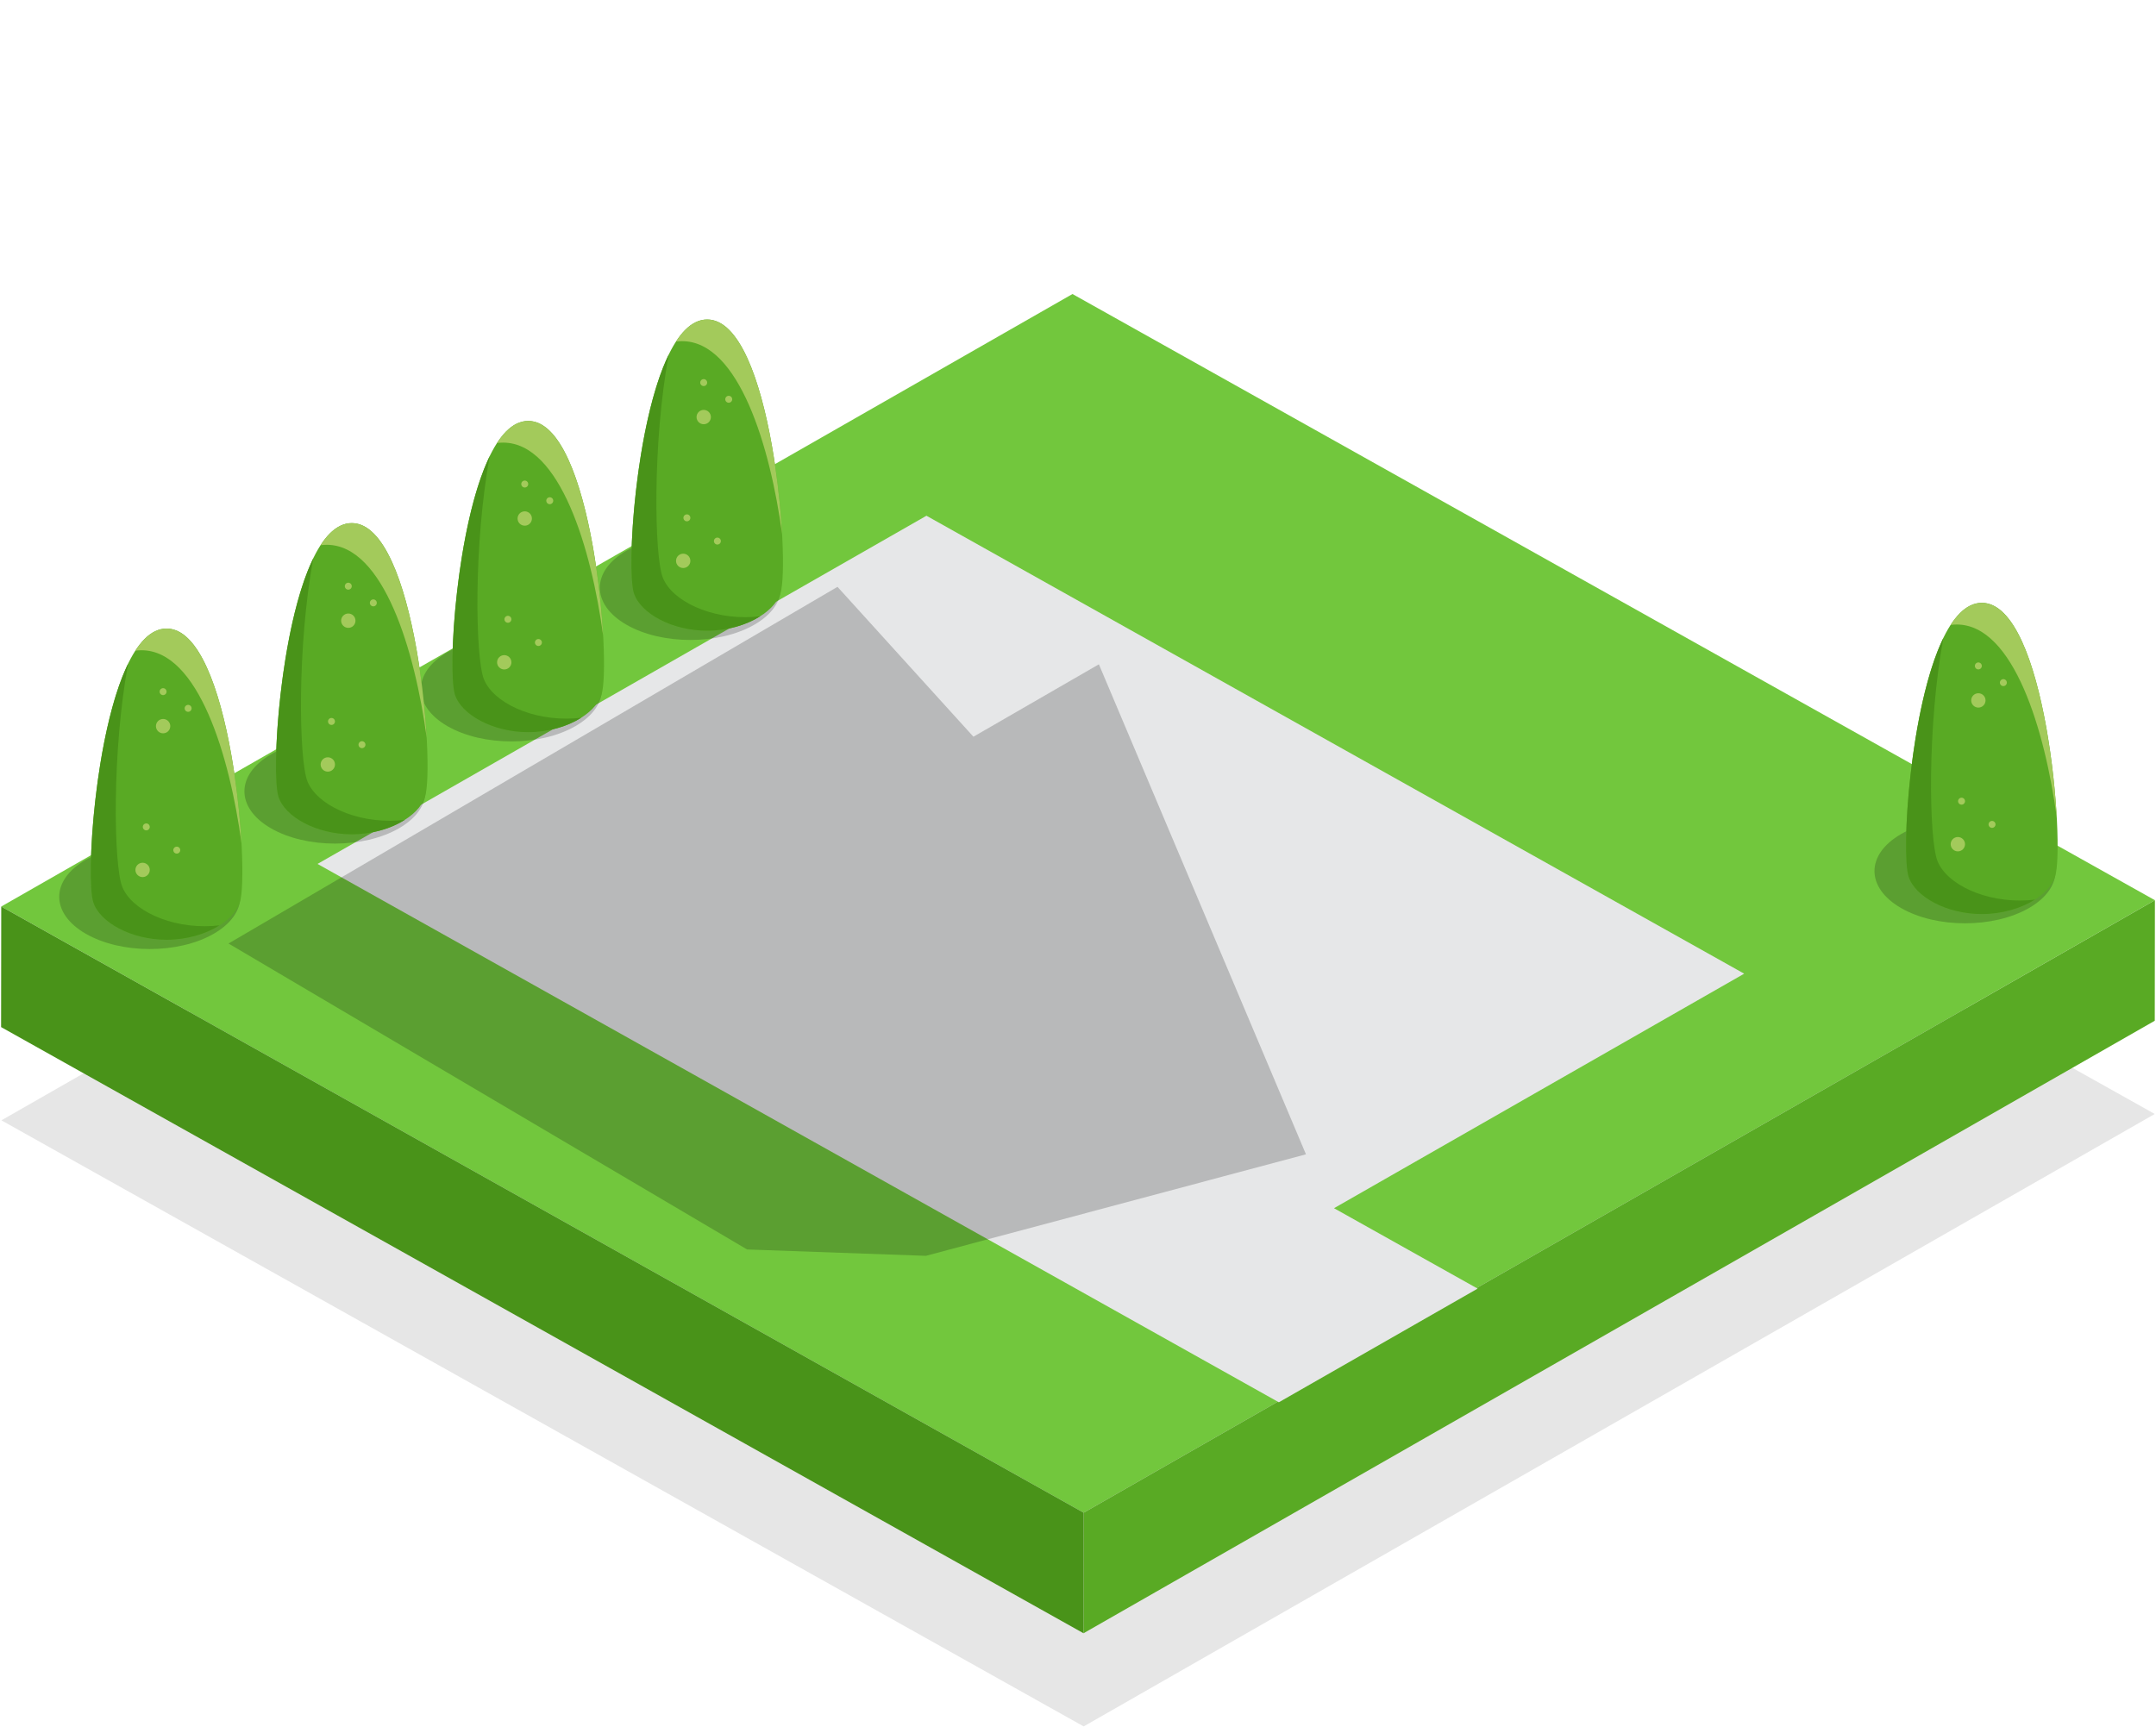 <?xml version="1.0" encoding="UTF-8"?><svg xmlns="http://www.w3.org/2000/svg" viewBox="0 0 992 794.68"><defs><style>.cls-1{fill:#499319;}.cls-2{fill:#72c73d;}.cls-3{fill:#a3ca5b;}.cls-4{isolation:isolate;}.cls-5{mix-blend-mode:multiply;opacity:.2;}.cls-6{opacity:.1;}.cls-7{fill:#e6e7e8;}.cls-8{fill:#59aa24;}</style></defs><g class="cls-4"><g id="Tegel_Basis"><polygon class="cls-6" points=".65 515.59 493.46 233.74 991.43 512.67 498.61 794.52 .65 515.59"/><polygon class="cls-2" points=".57 417.2 493.46 135.31 991.5 414.29 498.61 696.17 .57 417.2"/><polygon class="cls-8" points="498.54 751.65 498.61 696.17 991.5 414.29 991.43 469.76 498.54 751.65"/><polygon class="cls-1" points=".5 472.68 .57 417.2 498.61 696.17 498.54 751.65 .5 472.68"/><polygon class="cls-7" points="802.52 448.1 426.27 237.35 237.55 345.28 146.09 397.59 522.33 608.34 588.41 645.35 679.87 593.04 613.79 556.03 802.52 448.1"/><path class="cls-5" d="M347.1,287.48c-16.27,9.39-42.64,9.39-58.91,0-16.27-9.39-16.27-24.62,0-34.01,16.27-9.39,42.64-9.39,58.91,0,16.27,9.39,16.27,24.62,0,34.01Z"/><path class="cls-8" d="M325.38,290.26c-16.31,0-30.73-8.05-33.7-17.23-4.61-14.22,4.04-125.99,33.7-125.99,29.67,0,38.32,111.77,33.71,125.99-2.97,9.17-17.39,17.23-33.71,17.23Z"/><path class="cls-1" d="M307.69,163.17c-7.51,40.71-6.65,92.68-2.73,102.64,4.24,10.76,22.1,19.32,41.62,18.11,1.07-.07,2.13-.17,3.18-.29-6.31,3.98-15.03,6.63-24.38,6.63-16.31,0-30.73-8.05-33.7-17.23-3.51-10.84.68-78.37,16.01-109.86Z"/><path class="cls-3" d="M313.83,157.01c-.95,0-1.89.07-2.81.19,4.1-6.33,8.87-10.16,14.36-10.16,21.94,0,32.39,61.14,34.47,98.73-5.36-39.67-19.77-88.76-46.02-88.76Z"/><path class="cls-3" d="M320.49,191.94c0,1.82,1.48,3.3,3.3,3.3s3.3-1.48,3.3-3.3c0-1.82-1.47-3.3-3.3-3.3s-3.3,1.48-3.3,3.3Z"/><path class="cls-3" d="M311.05,258.11c0,1.82,1.48,3.3,3.3,3.3s3.3-1.48,3.3-3.3-1.48-3.3-3.3-3.3-3.3,1.48-3.3,3.3Z"/><path class="cls-3" d="M314.45,238.32c0,.88.72,1.6,1.6,1.6s1.6-.72,1.6-1.6c0-.88-.72-1.6-1.6-1.6-.88,0-1.6.72-1.6,1.6Z"/><path class="cls-3" d="M328.48,249.01c0,.88.72,1.6,1.6,1.6s1.6-.72,1.6-1.6c0-.88-.72-1.6-1.6-1.6s-1.6.72-1.6,1.6Z"/><path class="cls-3" d="M333.7,183.75c0,.88.72,1.6,1.6,1.6s1.6-.72,1.6-1.6c0-.88-.72-1.6-1.6-1.6-.88,0-1.6.72-1.6,1.6Z"/><path class="cls-3" d="M322.18,176.07c0,.88.72,1.6,1.6,1.6.89,0,1.6-.72,1.6-1.6,0-.88-.72-1.6-1.6-1.6s-1.6.72-1.6,1.6Z"/><path class="cls-5" d="M264.76,334.17c-16.27,9.39-42.64,9.39-58.91,0-16.27-9.39-16.27-24.62,0-34.01,16.27-9.39,42.64-9.39,58.91,0,16.27,9.39,16.27,24.62,0,34.01Z"/><path class="cls-8" d="M243.04,336.94c-16.31,0-30.73-8.05-33.7-17.23-4.61-14.22,4.04-125.99,33.7-125.99,29.67,0,38.32,111.77,33.71,125.99-2.97,9.17-17.39,17.23-33.71,17.23Z"/><path class="cls-1" d="M225.35,209.86c-7.51,40.71-6.65,92.68-2.73,102.64,4.24,10.76,22.1,19.32,41.62,18.11,1.07-.07,2.13-.17,3.18-.29-6.31,3.98-15.03,6.63-24.38,6.63-16.31,0-30.73-8.05-33.7-17.23-3.51-10.84.68-78.37,16.01-109.86Z"/><path class="cls-3" d="M231.49,203.7c-.95,0-1.89.07-2.81.19,4.1-6.33,8.87-10.16,14.36-10.16,21.94,0,32.39,61.14,34.47,98.73-5.36-39.67-19.77-88.76-46.02-88.76Z"/><path class="cls-3" d="M238.14,238.63c0,1.82,1.48,3.3,3.3,3.3s3.3-1.48,3.3-3.3c0-1.82-1.47-3.3-3.3-3.3s-3.3,1.48-3.3,3.3Z"/><path class="cls-3" d="M228.71,304.8c0,1.82,1.48,3.3,3.3,3.3s3.3-1.48,3.3-3.3-1.48-3.3-3.3-3.3-3.3,1.48-3.3,3.3Z"/><path class="cls-3" d="M232.1,285c0,.88.72,1.6,1.6,1.6s1.6-.72,1.6-1.6c0-.88-.72-1.6-1.6-1.6-.88,0-1.6.72-1.6,1.6Z"/><path class="cls-3" d="M246.13,295.69c0,.88.72,1.6,1.6,1.6s1.6-.72,1.6-1.6c0-.88-.72-1.6-1.6-1.6s-1.6.72-1.6,1.6Z"/><path class="cls-3" d="M251.35,230.44c0,.88.72,1.6,1.6,1.6s1.6-.72,1.6-1.6c0-.88-.72-1.6-1.6-1.6-.88,0-1.6.72-1.6,1.6Z"/><path class="cls-3" d="M239.84,222.76c0,.88.72,1.6,1.6,1.6.89,0,1.6-.72,1.6-1.6,0-.88-.72-1.6-1.6-1.6s-1.6.72-1.6,1.6Z"/><path class="cls-5" d="M183.57,381.19c-16.27,9.39-42.64,9.39-58.91,0-16.27-9.39-16.27-24.62,0-34.01,16.27-9.39,42.64-9.39,58.91,0,16.27,9.39,16.27,24.62,0,34.01Z"/><path class="cls-8" d="M161.85,383.96c-16.31,0-30.73-8.05-33.7-17.23-4.61-14.22,4.04-125.99,33.7-125.99,29.67,0,38.32,111.77,33.71,125.99-2.97,9.17-17.39,17.23-33.71,17.23Z"/><path class="cls-1" d="M144.16,256.87c-7.51,40.71-6.65,92.68-2.73,102.64,4.24,10.76,22.1,19.32,41.62,18.11,1.07-.07,2.13-.17,3.18-.29-6.31,3.98-15.03,6.63-24.38,6.63-16.31,0-30.73-8.05-33.7-17.23-3.51-10.84.68-78.37,16.01-109.86Z"/><path class="cls-3" d="M150.3,250.72c-.95,0-1.89.07-2.81.19,4.1-6.33,8.87-10.16,14.36-10.16,21.94,0,32.39,61.14,34.47,98.73-5.36-39.67-19.77-88.76-46.02-88.76Z"/><path class="cls-3" d="M156.96,285.65c0,1.82,1.48,3.3,3.3,3.3s3.3-1.48,3.3-3.3c0-1.82-1.47-3.3-3.3-3.3s-3.3,1.48-3.3,3.3Z"/><path class="cls-3" d="M147.53,351.82c0,1.82,1.48,3.3,3.3,3.3s3.3-1.48,3.3-3.3-1.48-3.3-3.3-3.3-3.3,1.48-3.3,3.3Z"/><path class="cls-3" d="M150.92,332.02c0,.88.72,1.6,1.6,1.6s1.6-.72,1.6-1.6c0-.88-.72-1.6-1.6-1.6-.88,0-1.6.72-1.6,1.6Z"/><path class="cls-3" d="M164.95,342.71c0,.88.72,1.6,1.6,1.6s1.6-.72,1.6-1.6c0-.88-.72-1.6-1.6-1.6s-1.6.72-1.6,1.6Z"/><path class="cls-3" d="M170.17,277.45c0,.88.72,1.6,1.6,1.6s1.6-.72,1.6-1.6c0-.88-.72-1.6-1.6-1.6-.88,0-1.6.72-1.6,1.6Z"/><path class="cls-3" d="M158.65,269.77c0,.88.72,1.6,1.6,1.6.89,0,1.6-.72,1.6-1.6,0-.88-.72-1.6-1.6-1.6s-1.6.72-1.6,1.6Z"/><path class="cls-5" d="M98.36,429.72c-16.27,9.39-42.64,9.39-58.91,0-16.27-9.39-16.27-24.62,0-34.01,16.27-9.39,42.64-9.39,58.91,0,16.27,9.39,16.27,24.62,0,34.01Z"/><path class="cls-8" d="M76.64,432.49c-16.31,0-30.73-8.05-33.7-17.23-4.61-14.22,4.04-125.99,33.7-125.99,29.67,0,38.32,111.77,33.71,125.99-2.97,9.17-17.39,17.23-33.71,17.23Z"/><path class="cls-1" d="M58.95,305.4c-7.51,40.71-6.65,92.68-2.73,102.64,4.24,10.76,22.1,19.32,41.62,18.11,1.07-.07,2.13-.17,3.18-.29-6.31,3.98-15.03,6.63-24.38,6.63-16.31,0-30.73-8.05-33.7-17.23-3.51-10.84.68-78.37,16.01-109.86Z"/><path class="cls-3" d="M65.09,299.25c-.95,0-1.89.07-2.81.19,4.1-6.33,8.87-10.16,14.36-10.16,21.94,0,32.39,61.14,34.47,98.73-5.36-39.67-19.77-88.76-46.02-88.76Z"/><path class="cls-3" d="M71.75,334.18c0,1.82,1.48,3.3,3.3,3.3s3.3-1.48,3.3-3.3c0-1.82-1.47-3.3-3.3-3.3s-3.3,1.48-3.3,3.3Z"/><path class="cls-3" d="M62.31,400.35c0,1.82,1.48,3.3,3.3,3.3s3.3-1.48,3.3-3.3-1.48-3.3-3.3-3.3-3.3,1.48-3.3,3.3Z"/><path class="cls-3" d="M65.71,380.55c0,.88.72,1.6,1.6,1.6s1.6-.72,1.6-1.6c0-.88-.72-1.6-1.6-1.6-.88,0-1.6.72-1.6,1.6Z"/><path class="cls-3" d="M79.74,391.24c0,.88.72,1.6,1.6,1.6s1.6-.72,1.6-1.6c0-.88-.72-1.6-1.6-1.6s-1.6.72-1.6,1.6Z"/><path class="cls-3" d="M84.96,325.99c0,.88.72,1.6,1.6,1.6s1.6-.72,1.6-1.6c0-.88-.72-1.6-1.6-1.6-.88,0-1.6.72-1.6,1.6Z"/><path class="cls-3" d="M73.44,318.3c0,.88.72,1.6,1.6,1.6.89,0,1.6-.72,1.6-1.6,0-.88-.72-1.6-1.6-1.6s-1.6.72-1.6,1.6Z"/><path class="cls-5" d="M933.58,417.88c-16.27,9.39-42.64,9.39-58.91,0-16.27-9.39-16.27-24.62,0-34.01,16.27-9.39,42.64-9.39,58.91,0,16.27,9.39,16.27,24.62,0,34.01Z"/><path class="cls-8" d="M911.86,420.65c-16.31,0-30.73-8.05-33.7-17.23-4.61-14.22,4.04-125.99,33.7-125.99,29.67,0,38.32,111.77,33.71,125.99-2.97,9.17-17.39,17.23-33.71,17.23Z"/><path class="cls-1" d="M894.17,293.57c-7.51,40.71-6.65,92.68-2.73,102.64,4.24,10.76,22.1,19.32,41.62,18.11,1.07-.07,2.13-.17,3.18-.29-6.31,3.98-15.03,6.63-24.38,6.63-16.31,0-30.73-8.05-33.7-17.23-3.51-10.84.68-78.37,16.01-109.86Z"/><path class="cls-3" d="M900.31,287.41c-.95,0-1.89.07-2.81.19,4.1-6.33,8.87-10.16,14.36-10.16,21.94,0,32.39,61.14,34.47,98.73-5.36-39.67-19.77-88.76-46.02-88.76Z"/><path class="cls-3" d="M906.97,322.34c0,1.82,1.48,3.3,3.3,3.3s3.3-1.48,3.3-3.3c0-1.82-1.47-3.3-3.3-3.3s-3.3,1.48-3.3,3.3Z"/><path class="cls-3" d="M897.53,388.51c0,1.82,1.48,3.3,3.3,3.3s3.3-1.48,3.3-3.3-1.48-3.3-3.3-3.3-3.3,1.48-3.3,3.3Z"/><path class="cls-3" d="M900.93,368.71c0,.88.72,1.6,1.6,1.6s1.6-.72,1.6-1.6c0-.88-.72-1.6-1.6-1.6-.88,0-1.6.72-1.6,1.6Z"/><path class="cls-3" d="M914.96,379.4c0,.88.72,1.6,1.6,1.6s1.6-.72,1.6-1.6c0-.88-.72-1.6-1.6-1.6s-1.6.72-1.6,1.6Z"/><path class="cls-3" d="M920.17,314.15c0,.88.72,1.6,1.6,1.6s1.6-.72,1.6-1.6c0-.88-.72-1.6-1.6-1.6-.88,0-1.6.72-1.6,1.6Z"/><path class="cls-3" d="M908.66,306.47c0,.88.72,1.6,1.6,1.6.89,0,1.6-.72,1.6-1.6,0-.88-.72-1.6-1.6-1.6s-1.6.72-1.6,1.6Z"/><polygon class="cls-5" points="426.01 577.95 343.74 575.02 105.14 434.22 385.34 270.07 447.88 339.05 505.61 305.72 600.89 531.23 426.01 577.95"/></g></g></svg>